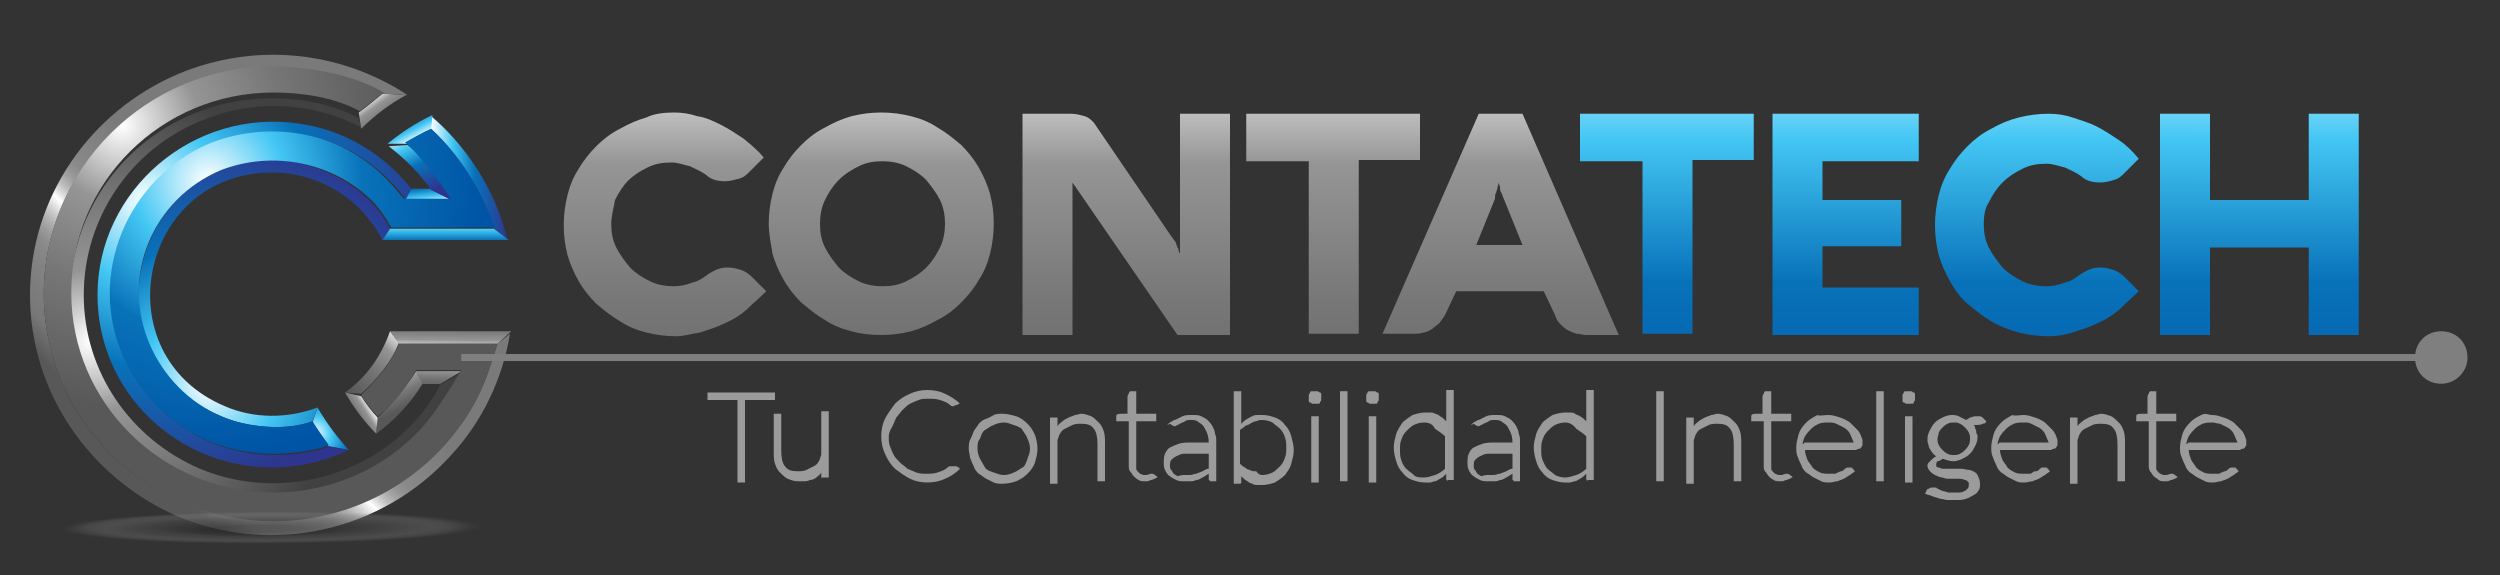 <?xml version="1.0" encoding="utf-8"?>
<!-- Generator: Adobe Illustrator 26.5.0, SVG Export Plug-In . SVG Version: 6.00 Build 0)  -->
<svg version="1.1" id="Capa_1" xmlns="http://www.w3.org/2000/svg" xmlns:xlink="http://www.w3.org/1999/xlink" x="0px" y="0px"
	 viewBox="0 0 200 46" style="enable-background:new 0 0 200 46;" xml:space="preserve">
<rect x="0" y="0" width="200" height="46" fill="#333333" stroke="none"/>
<style type="text/css">
	.st0{fill:url(#SVGID_1_);}
	.st1{fill:url(#SVGID_00000049211081666443374930000011225135518842233004_);}
	.st2{fill:url(#SVGID_00000183962474076793813610000007915268482795294855_);}
	.st3{fill:url(#SVGID_00000161632032417086588670000008854451221599064215_);}
	.st4{fill:#7B7B7B;}
	.st5{fill:url(#SVGID_00000038404321703909281240000003378702485100324256_);}
	.st6{fill:url(#SVGID_00000157283469503029494450000002774849435287136439_);}
	.st7{fill:url(#SVGID_00000036949380302379052780000014272156994271898028_);}
	.st8{fill:url(#SVGID_00000137842912334666922160000004057764811774317747_);}
	.st9{fill:url(#SVGID_00000117677736573174861740000006456760927053206153_);}
	.st10{fill:url(#SVGID_00000155850149911335006230000011123522017227313592_);}
	.st11{fill:#946A28;}
	.st12{fill:url(#SVGID_00000007407204688921843130000016072477974922111150_);}
	.st13{fill:url(#SVGID_00000021828739571643462460000012285680577760587190_);}
	.st14{fill:url(#SVGID_00000153670592561673178260000000065404950435090816_);}
	.st15{fill:url(#SVGID_00000083088841307982316580000013865597171607047590_);}
	.st16{fill:url(#SVGID_00000036950572381853311070000009271703536681124500_);}
	.st17{fill:url(#SVGID_00000068655015789776161090000011429683786877387693_);}
	.st18{fill:url(#SVGID_00000165957333921526918040000006416407657009939868_);}
	.st19{fill:url(#SVGID_00000136375900832220751470000016137494009967138440_);}
	.st20{fill:url(#SVGID_00000163760453641364601410000008874640491511212431_);}
	.st21{fill:url(#SVGID_00000088833738466746643340000009152786407807447221_);}
	.st22{fill:url(#SVGID_00000006685885640915120620000006515512339939206576_);}
	.st23{fill:url(#SVGID_00000068667747593452164760000001934868391280197791_);}
	.st24{opacity:0.4;}
	.st25{fill:#929497;fill-opacity:0;}
	.st26{opacity:1.960784e-02;fill:#909295;enable-background:new    ;}
	.st27{opacity:3.921569e-02;fill:#8E8F92;enable-background:new    ;}
	.st28{opacity:5.882353e-02;fill:#8B8D90;enable-background:new    ;}
	.st29{opacity:7.843138e-02;fill:#898B8E;enable-background:new    ;}
	.st30{opacity:9.803922e-02;fill:#87898B;enable-background:new    ;}
	.st31{opacity:0.118;fill:#858689;enable-background:new    ;}
	.st32{opacity:0.137;fill:#838487;enable-background:new    ;}
	.st33{opacity:0.157;fill:#818284;enable-background:new    ;}
	.st34{opacity:0.176;fill:#7E7F82;enable-background:new    ;}
	.st35{opacity:0.196;fill:#7C7D80;enable-background:new    ;}
	.st36{opacity:0.216;fill:#7A7B7D;enable-background:new    ;}
	.st37{opacity:0.235;fill:#78787B;enable-background:new    ;}
	.st38{opacity:0.255;fill:#767679;enable-background:new    ;}
	.st39{opacity:0.275;fill:#747476;enable-background:new    ;}
	.st40{opacity:0.294;fill:#717274;enable-background:new    ;}
	.st41{opacity:0.314;fill:#6F6F72;enable-background:new    ;}
	.st42{opacity:0.333;fill:#6D6D6F;enable-background:new    ;}
	.st43{opacity:0.353;fill:#6B6B6D;enable-background:new    ;}
	.st44{opacity:0.372;fill:#69686B;enable-background:new    ;}
	.st45{opacity:0.392;fill:#666668;enable-background:new    ;}
	.st46{opacity:0.412;fill:#646466;enable-background:new    ;}
	.st47{opacity:0.431;fill:#626264;enable-background:new    ;}
	.st48{opacity:0.451;fill:#605F61;enable-background:new    ;}
	.st49{opacity:0.471;fill:#5E5D5F;enable-background:new    ;}
	.st50{opacity:0.49;fill:#5C5B5D;enable-background:new    ;}
	.st51{opacity:0.51;fill:#59585A;enable-background:new    ;}
	.st52{opacity:0.529;fill:#575658;enable-background:new    ;}
	.st53{opacity:0.549;fill:#555456;enable-background:new    ;}
	.st54{opacity:0.569;fill:#535153;enable-background:new    ;}
	.st55{opacity:0.588;fill:#514F51;enable-background:new    ;}
	.st56{opacity:0.608;fill:#4F4D4F;enable-background:new    ;}
	.st57{opacity:0.627;fill:#4C4B4C;enable-background:new    ;}
	.st58{opacity:0.647;fill:#4A484A;enable-background:new    ;}
	.st59{opacity:0.667;fill:#484648;enable-background:new    ;}
	.st60{opacity:0.686;fill:#464445;enable-background:new    ;}
	.st61{opacity:0.706;fill:#444143;enable-background:new    ;}
	.st62{opacity:0.726;fill:#413F41;enable-background:new    ;}
	.st63{opacity:0.745;fill:#3F3D3E;enable-background:new    ;}
	.st64{opacity:0.765;fill:#3D3B3C;enable-background:new    ;}
	.st65{opacity:0.784;fill:#3B383A;enable-background:new    ;}
	.st66{opacity:0.804;fill:#393637;enable-background:new    ;}
	.st67{opacity:0.824;fill:#373435;enable-background:new    ;}
	.st68{opacity:0.843;fill:#343133;enable-background:new    ;}
	.st69{opacity:0.863;fill:#322F30;enable-background:new    ;}
	.st70{opacity:0.882;fill:#302D2E;enable-background:new    ;}
	.st71{opacity:0.902;fill:#2E2A2C;enable-background:new    ;}
	.st72{opacity:0.922;fill:#2C2829;enable-background:new    ;}
	.st73{opacity:0.941;fill:#2A2627;enable-background:new    ;}
	.st74{opacity:0.961;fill:#272425;enable-background:new    ;}
	.st75{opacity:0.98;fill:#252122;enable-background:new    ;}
	.st76{fill:#231F20;}
	.st77{enable-background:new    ;}
	.st78{fill:#9B9B9B;}
	.st79{fill:none;stroke:#7F7F7F;stroke-width:0.558;stroke-miterlimit:10;}
	.st80{fill:#7F7F7F;}
	.st81{fill:none;}
</style>
<g>
	
		<linearGradient id="SVGID_1_" gradientUnits="userSpaceOnUse" x1="87.167" y1="44.507" x2="87.167" y2="5.723" gradientTransform="matrix(1 0 0 -1 0 47)">
		<stop  offset="0" style="stop-color:#FFFFFF"/>
		<stop  offset="0.274" style="stop-color:#959595"/>
		<stop  offset="0.559" style="stop-color:#777777"/>
		<stop  offset="1" style="stop-color:#585858"/>
	</linearGradient>
	<path class="st0" d="M48.9,17.9c0,0.7,0.1,1.3,0.4,1.9c0.3,0.6,0.7,1.1,1.1,1.6c0.5,0.5,1,0.8,1.6,1.1c0.6,0.3,1.3,0.4,1.9,0.4
		c0.5,0,1-0.1,1.5-0.3c0.5-0.1,0.9-0.4,1.3-0.7c0.5-0.3,0.9-0.5,1.5-0.5c0.4,0,0.8,0.1,1.1,0.2c0.3,0.1,0.6,0.3,0.9,0.6l1.1,1.1
		c-0.5,0.5-1.1,1-1.6,1.5c-0.6,0.5-1.1,0.8-1.8,1.1c-0.6,0.3-1.3,0.5-1.9,0.7c-0.7,0.1-1.3,0.3-1.9,0.3c-0.8,0-1.6-0.1-2.4-0.3
		c-0.8-0.2-1.5-0.5-2.1-0.9c-0.7-0.4-1.3-0.9-1.9-1.4c-0.5-0.5-1-1.1-1.4-1.8c-0.4-0.7-0.7-1.4-0.9-2.1c-0.2-0.8-0.3-1.5-0.3-2.4
		c0-0.8,0.1-1.6,0.3-2.4s0.5-1.5,0.9-2.1c0.4-0.7,0.9-1.3,1.4-1.8c0.5-0.5,1.1-1,1.9-1.4c0.7-0.4,1.4-0.7,2.1-0.9
		C52.3,9.1,53.1,9,53.9,9c0.7,0,1.3,0.1,1.9,0.3c0.7,0.1,1.3,0.4,1.9,0.7c0.6,0.3,1.2,0.7,1.8,1.1c0.6,0.5,1.1,0.9,1.6,1.5l-1.1,1.1
		c-0.3,0.3-0.5,0.5-0.9,0.6s-0.7,0.2-1.1,0.2c-0.5,0-1.1-0.1-1.5-0.5c-0.4-0.3-0.9-0.5-1.3-0.7c-0.5-0.1-0.9-0.3-1.5-0.3
		c-0.7,0-1.3,0.1-1.9,0.4s-1.1,0.6-1.6,1.1c-0.3,0.3-0.7,0.9-1,1.5C49.1,16.6,48.9,17.3,48.9,17.9z M61.5,17.9
		c0-0.8,0.1-1.6,0.3-2.4c0.2-0.8,0.5-1.5,0.9-2.1c0.4-0.7,0.9-1.3,1.4-1.8c0.5-0.5,1.1-1,1.9-1.4c0.7-0.4,1.4-0.7,2.1-0.9
		c0.8-0.2,1.6-0.3,2.4-0.3c0.8,0,1.6,0.1,2.4,0.3c0.8,0.2,1.5,0.5,2.1,0.9c0.7,0.4,1.3,0.9,1.9,1.4c0.5,0.5,1,1.1,1.4,1.8
		c0.4,0.7,0.7,1.4,0.9,2.1c0.2,0.8,0.3,1.5,0.3,2.4c0,0.8-0.1,1.6-0.3,2.4c-0.2,0.8-0.5,1.5-0.9,2.1c-0.4,0.7-0.9,1.3-1.4,1.8
		s-1.1,1-1.9,1.4c-0.7,0.4-1.4,0.7-2.1,0.9c-0.8,0.2-1.6,0.3-2.4,0.3c-0.9,0-1.7-0.1-2.4-0.3c-0.8-0.2-1.5-0.5-2.1-0.9
		c-0.7-0.4-1.3-0.9-1.9-1.4c-0.5-0.5-1-1.1-1.4-1.8s-0.7-1.4-0.9-2.1C61.7,19.6,61.5,18.8,61.5,17.9z M65.6,17.9
		c0,0.7,0.1,1.3,0.4,1.9c0.3,0.6,0.7,1.1,1.1,1.6c0.5,0.5,1,0.8,1.6,1.1c0.6,0.3,1.3,0.4,1.9,0.4c0.7,0,1.3-0.1,1.9-0.4
		c0.6-0.3,1.1-0.6,1.6-1.1c0.5-0.5,0.8-1,1.1-1.6c0.3-0.6,0.4-1.3,0.4-1.9s-0.1-1.3-0.4-1.9c-0.3-0.6-0.7-1.1-1.1-1.6
		c-0.5-0.5-1-0.8-1.6-1.1c-0.6-0.3-1.3-0.4-1.9-0.4c-0.7,0-1.3,0.1-1.9,0.4c-0.6,0.3-1.1,0.6-1.6,1.1s-0.8,1-1.1,1.6
		C65.7,16.6,65.6,17.3,65.6,17.9z M98.2,26.8h-4l-8.4-12.2v12.2h-4V9.1h3.9c0.4,0,0.7,0.1,1.1,0.2c0.3,0.1,0.5,0.3,0.7,0.5l6.2,9.1
		c0.1,0.1,0.2,0.3,0.3,0.4c0.1,0.1,0.1,0.3,0.2,0.5c0.1,0.1,0.1,0.3,0.1,0.3c0,0.1,0.1,0.1,0.1,0.2V9.1h4v17.7H98.2z M99.7,12.9V9.1
		h13.9v3.7h-4.9v13.9h-4V12.9H99.7z M118.3,9.1h3.5l7.7,17.7h-2.6c-0.3,0-0.5-0.1-0.8-0.1c-0.3-0.1-0.5-0.2-0.7-0.3
		c-0.2-0.1-0.4-0.3-0.6-0.5c-0.2-0.2-0.3-0.4-0.4-0.7l-0.9-1.9h-7l-0.9,1.9c-0.1,0.2-0.3,0.4-0.4,0.6c-0.2,0.2-0.4,0.3-0.6,0.5
		c-0.2,0.1-0.5,0.3-0.7,0.3c-0.3,0.1-0.5,0.1-0.7,0.1h-2.6L118.3,9.1z M118.1,19.6h3.7l-1.5-3.7c-0.1-0.2-0.1-0.3-0.2-0.5
		c-0.1-0.1-0.1-0.3-0.1-0.4s-0.1-0.3-0.1-0.4c0,0.1-0.1,0.3-0.1,0.4s-0.1,0.3-0.1,0.4c-0.1,0.1-0.1,0.3-0.1,0.5L118.1,19.6z"/>
	
		<linearGradient id="SVGID_00000044858988941006059700000008684439923258198193_" gradientUnits="userSpaceOnUse" x1="157.569" y1="46.028" x2="157.564" y2="9.18" gradientTransform="matrix(1 0 0 -1 0 47)">
		<stop  offset="0" style="stop-color:#FFFFFF"/>
		<stop  offset="0.274" style="stop-color:#44C7F4"/>
		<stop  offset="0.586" style="stop-color:#0872B9"/>
		<stop  offset="1" style="stop-color:#0054A5"/>
	</linearGradient>
	<path style="fill:url(#SVGID_00000044858988941006059700000008684439923258198193_);" d="M126.4,12.9V9.1h13.9v3.7h-4.9v13.9h-4
		V12.9H126.4z M153.5,26.8h-11.7V9.1h11.7v3.8h-7.7V16h6.3v3.7h-6.3V23h7.7V26.8z M158.7,17.9c0,0.7,0.1,1.3,0.4,1.9
		c0.3,0.6,0.7,1.1,1.1,1.6c0.5,0.5,1,0.8,1.6,1.1c0.6,0.3,1.3,0.4,1.9,0.4c0.5,0,1-0.1,1.5-0.3c0.5-0.1,0.9-0.4,1.3-0.7
		c0.5-0.3,0.9-0.5,1.5-0.5c0.4,0,0.8,0.1,1.1,0.2c0.3,0.1,0.6,0.3,0.9,0.6l1.1,1.1c-0.5,0.5-1.1,1-1.6,1.5c-0.6,0.5-1.1,0.8-1.8,1.1
		c-0.6,0.3-1.3,0.5-1.9,0.7s-1.3,0.3-1.9,0.3c-0.8,0-1.6-0.1-2.4-0.3s-1.5-0.5-2.2-0.9c-0.7-0.4-1.3-0.9-1.9-1.4s-1-1.1-1.4-1.8
		c-0.4-0.7-0.7-1.4-0.9-2.1c-0.2-0.8-0.3-1.5-0.3-2.4c0-0.8,0.1-1.6,0.3-2.4c0.2-0.8,0.5-1.5,0.9-2.1c0.4-0.7,0.9-1.3,1.4-1.8
		c0.5-0.5,1.1-1,1.9-1.4c0.7-0.4,1.4-0.7,2.2-0.9c0.8-0.2,1.6-0.3,2.4-0.3c0.7,0,1.3,0.1,1.9,0.3c0.6,0.2,1.3,0.4,1.9,0.7
		c0.6,0.3,1.2,0.7,1.8,1.1s1.1,0.9,1.6,1.5l-1.1,1.1c-0.3,0.3-0.5,0.5-0.9,0.6c-0.3,0.1-0.7,0.2-1.1,0.2c-0.5,0-1.1-0.1-1.5-0.5
		c-0.4-0.3-0.9-0.5-1.3-0.7c-0.5-0.1-0.9-0.3-1.5-0.3c-0.7,0-1.3,0.1-1.9,0.4s-1.1,0.6-1.6,1.1c-0.5,0.5-0.8,1-1.1,1.6
		C158.8,16.6,158.7,17.3,158.7,17.9z M188.7,26.8h-4v-7h-7.9v7h-4V9.1h4V16h7.9V9.1h4V26.8z"/>
</g>
<g>
	<g>
		
			<radialGradient id="SVGID_00000129205594619250352030000004129901197987915679_" cx="36.662" cy="-33.666" r="24.934" gradientTransform="matrix(0.838 0 0 -0.838 -23.532 -0.877)" gradientUnits="userSpaceOnUse">
			<stop  offset="0" style="stop-color:#FFFFFF"/>
			<stop  offset="0.274" style="stop-color:#959595"/>
			<stop  offset="0.559" style="stop-color:#777777"/>
			<stop  offset="1" style="stop-color:#414141"/>
		</radialGradient>
		<path style="fill:url(#SVGID_00000129205594619250352030000004129901197987915679_);" d="M28.9,10.2c-4-2.1-8.7-2.3-12.9-0.5
			c-5.6,2.3-9.3,7.8-9.3,13.9s3.7,11.5,9.3,13.9c5.5,2.3,12,1.1,16.3-2.9c1.2-1.1,2.2-2.4,2.9-3.8l1.6-0.9c-1.1,1.9-2.3,3.9-3.9,5.5
			c-4.5,4.3-11.5,5.6-17.4,3.1c-6-2.5-9.9-8.3-9.9-14.7s3.9-12.3,9.9-14.7c3.9-1.7,9.3-1.7,13.1,0.3C28.7,9.4,28.8,9.9,28.9,10.2
			L28.9,10.2z"/>
		
			<linearGradient id="SVGID_00000071541163471818004870000005638794727386518674_" gradientUnits="userSpaceOnUse" x1="29.751" y1="39.382" x2="31.704" y2="36.719" gradientTransform="matrix(1 0 0 -1 0 47)">
			<stop  offset="0" style="stop-color:#FFFFFF"/>
			<stop  offset="0.274" style="stop-color:#959595"/>
			<stop  offset="0.559" style="stop-color:#777777"/>
			<stop  offset="1" style="stop-color:#585858"/>
		</linearGradient>
		<path style="fill:url(#SVGID_00000071541163471818004870000005638794727386518674_);" d="M30.6,7.5l1.9,0.1
			c-1.3,0.7-2.5,1.6-3.6,2.7L28.7,9C28.9,8.9,30.6,7.5,30.6,7.5L30.6,7.5z"/>
		<polygon class="st4" points="36.9,29.7 35.2,30.7 33.8,30.7 33.3,29.7 		"/>
		
			<linearGradient id="SVGID_00000076561696175214481070000009107825028942688917_" gradientUnits="userSpaceOnUse" x1="32.234" y1="20.331" x2="27.979" y2="15.514" gradientTransform="matrix(1 0 0 -1 0 47)">
			<stop  offset="0" style="stop-color:#FFFFFF"/>
			<stop  offset="0.274" style="stop-color:#959595"/>
			<stop  offset="0.559" style="stop-color:#777777"/>
			<stop  offset="1" style="stop-color:#585858"/>
		</linearGradient>
		<path style="fill:url(#SVGID_00000076561696175214481070000009107825028942688917_);" d="M27.6,31.4c1.7-1.2,2.9-2.9,3.6-4.9
			l0.7,0.9c-0.5,1.5-1.9,3.1-3,4.1L27.6,31.4L27.6,31.4z"/>
		
			<linearGradient id="SVGID_00000181791776419745018730000016092616565603648646_" gradientUnits="userSpaceOnUse" x1="36.078" y1="19.028" x2="36.122" y2="21.864" gradientTransform="matrix(1 0 0 -1 0 47)">
			<stop  offset="0" style="stop-color:#FFFFFF"/>
			<stop  offset="0.274" style="stop-color:#959595"/>
			<stop  offset="0.559" style="stop-color:#777777"/>
			<stop  offset="1" style="stop-color:#585858"/>
		</linearGradient>
		<path style="fill:url(#SVGID_00000181791776419745018730000016092616565603648646_);" d="M31.2,26.5l0.7,1c2.7,0,5.3,0,7.9,0
			l1.1-1C37.7,26.5,34.4,26.5,31.2,26.5L31.2,26.5z"/>
		
			<linearGradient id="SVGID_00000064327423435755777240000015020923279924895657_" gradientUnits="userSpaceOnUse" x1="23.58" y1="25.266" x2="10.199" y2="11.565" gradientTransform="matrix(1 0 0 -1 0 47)">
			<stop  offset="7.526880e-02" style="stop-color:#7A7A7A"/>
			<stop  offset="0.274" style="stop-color:#868686"/>
			<stop  offset="0.317" style="stop-color:#8A8A8A"/>
			<stop  offset="0.352" style="stop-color:#949494"/>
			<stop  offset="0.385" style="stop-color:#A5A5A5"/>
			<stop  offset="0.417" style="stop-color:#BEBEBE"/>
			<stop  offset="0.447" style="stop-color:#DDDDDD"/>
			<stop  offset="0.473" style="stop-color:#FFFFFF"/>
			<stop  offset="0.482" style="stop-color:#F6F6F6"/>
			<stop  offset="0.524" style="stop-color:#CECECE"/>
			<stop  offset="0.565" style="stop-color:#AFAFAF"/>
			<stop  offset="0.605" style="stop-color:#999999"/>
			<stop  offset="0.643" style="stop-color:#8B8B8B"/>
			<stop  offset="0.677" style="stop-color:#868686"/>
			<stop  offset="0.887" style="stop-color:#777777"/>
			<stop  offset="1" style="stop-color:#585858"/>
		</linearGradient>
		<path style="fill:url(#SVGID_00000064327423435755777240000015020923279924895657_);" d="M39.8,27.5c-1,3-1.5,5-4.3,8.1
			c-5.3,5.8-13.6,7.6-20.8,4.6C7.9,37.4,3.5,30.8,3.5,23.5c0-7.3,4.5-13.9,11.3-16.7c4.5-1.9,11.6-1.9,15.9,0.7l1.9,0.1
			C27.1,4,20.3,3.4,14.3,5.9c-7.1,3-11.9,9.9-11.9,17.7c0,7.7,4.7,14.6,11.8,17.7c7.6,3.2,16.4,1.2,21.9-4.9
			c2.5-2.7,4.1-6.1,4.7-9.7L39.8,27.5z"/>
		
			<linearGradient id="SVGID_00000080190632243758450820000003382594590391977615_" gradientUnits="userSpaceOnUse" x1="35.083" y1="17.883" x2="35.03" y2="15.904" gradientTransform="matrix(1 0 0 -1 0 47)">
			<stop  offset="0" style="stop-color:#FFFFFF"/>
			<stop  offset="0.274" style="stop-color:#959595"/>
			<stop  offset="0.559" style="stop-color:#777777"/>
			<stop  offset="1" style="stop-color:#585858"/>
		</linearGradient>
		<polygon style="fill:url(#SVGID_00000080190632243758450820000003382594590391977615_);" points="35.2,30.7 33.8,30.7 33.3,29.7 
			36.9,29.7 		"/>
		
			<linearGradient id="SVGID_00000117665554263660377900000003286492187155531688_" gradientUnits="userSpaceOnUse" x1="30.83" y1="16.792" x2="32.007" y2="14.169" gradientTransform="matrix(1 0 0 -1 0 47)">
			<stop  offset="0" style="stop-color:#FFFFFF"/>
			<stop  offset="0.274" style="stop-color:#959595"/>
			<stop  offset="0.559" style="stop-color:#777777"/>
			<stop  offset="1" style="stop-color:#585858"/>
		</linearGradient>
		<path style="fill:url(#SVGID_00000117665554263660377900000003286492187155531688_);" d="M33.8,30.7c-0.9,1.5-2.2,2.9-3.7,4
			l0.1-1.3c1.1-0.9,2.3-2.5,3.1-3.7C33.4,30,33.7,30.4,33.8,30.7L33.8,30.7z"/>
		
			<linearGradient id="SVGID_00000139973329021014206600000010544850510056949130_" gradientUnits="userSpaceOnUse" x1="29.66" y1="14.526" x2="27.874" y2="13.364" gradientTransform="matrix(1 0 0 -1 0 47)">
			<stop  offset="0" style="stop-color:#FFFFFF"/>
			<stop  offset="0.274" style="stop-color:#959595"/>
			<stop  offset="0.559" style="stop-color:#777777"/>
			<stop  offset="1" style="stop-color:#585858"/>
		</linearGradient>
		<path style="fill:url(#SVGID_00000139973329021014206600000010544850510056949130_);" d="M30.1,34.7c-1-1-1.8-2.1-2.5-3.3l1.3,0.3
			c0.3,0.5,0.9,1.3,1.3,1.7C30.2,33.8,30.1,34.3,30.1,34.7L30.1,34.7z"/>
		<path class="st11" d="M34.5,10.3L34.5,10.3L34.5,10.3L34.5,10.3z M34.5,10.3L34.5,10.3L34.5,10.3L34.5,10.3z M34.5,10.3L34.5,10.3
			L34.5,10.3L34.5,10.3z M34.5,10.3L34.5,10.3L34.5,10.3L34.5,10.3z"/>
		
			<radialGradient id="SVGID_00000099624450458548264230000015478443316930598545_" cx="48.066" cy="-37.788" r="24.087" gradientTransform="matrix(0.838 0 0 -0.838 -23.532 -0.877)" gradientUnits="userSpaceOnUse">
			<stop  offset="0" style="stop-color:#FFFFFF"/>
			<stop  offset="0.274" style="stop-color:#44C7F4"/>
			<stop  offset="0.559" style="stop-color:#0872B9"/>
			<stop  offset="1" style="stop-color:#2E358E"/>
		</radialGradient>
		<path style="fill:url(#SVGID_00000099624450458548264230000015478443316930598545_);" d="M31.2,18.3l-0.6,0.9
			c-1.7-3.3-5.1-5.4-8.8-5.4c-10.7,0-13.6,14.6-3.8,18.7c2.3,1,5,1,7.4,0.1L25,33.7c-2.1,0.8-5.3,0.5-7.3-0.4
			c-5.3-2.2-7.3-7.3-6.4-11.8c0.9-4.6,4.7-8.7,10.6-8.7C25.5,12.9,29.5,14.9,31.2,18.3L31.2,18.3z"/>
		<path class="st11" d="M30.6,19.2L30.6,19.2L30.6,19.2L30.6,19.2z M30.6,19.2L30.6,19.2L30.6,19.2L30.6,19.2z M30.6,19.2L30.6,19.2
			L30.6,19.2L30.6,19.2z M30.6,19.2L30.6,19.2L30.6,19.2L30.6,19.2z"/>
		
			<radialGradient id="SVGID_00000016041342694256901850000008189047265177162906_" cx="65.336" cy="-22.853" r="0" gradientTransform="matrix(0.838 0 0 -0.838 -23.532 -0.877)" gradientUnits="userSpaceOnUse">
			<stop  offset="0" style="stop-color:#FFFFFF"/>
			<stop  offset="0.274" style="stop-color:#FBB017"/>
			<stop  offset="0.559" style="stop-color:#F6921E"/>
			<stop  offset="1" style="stop-color:#F05A22"/>
		</radialGradient>
		<path style="fill:url(#SVGID_00000016041342694256901850000008189047265177162906_);" d="M31.2,18.3L31.2,18.3L31.2,18.3
			L31.2,18.3z M31.2,18.3L31.2,18.3L31.2,18.3L31.2,18.3z M31.2,18.3L31.2,18.3L31.2,18.3L31.2,18.3z M31.2,18.3L31.2,18.3
			L31.2,18.3L31.2,18.3z"/>
		
			<linearGradient id="SVGID_00000136375614925988008030000000162359173947148964_" gradientUnits="userSpaceOnUse" x1="34.48" y1="32.8" x2="40.68" y2="32.8" gradientTransform="matrix(1 0 0 -1 0 47)">
			<stop  offset="0" style="stop-color:#FFFFFF"/>
			<stop  offset="0.274" style="stop-color:#44C7F4"/>
			<stop  offset="0.559" style="stop-color:#0872B9"/>
			<stop  offset="1" style="stop-color:#2E358E"/>
		</linearGradient>
		<path style="fill:url(#SVGID_00000136375614925988008030000000162359173947148964_);" d="M39.5,18.3c-1.1-3-2.7-5.8-5.1-7.9
			l0.1-1.1c2.4,2,5.2,5.7,6.1,10L39.5,18.3z"/>
		
			<linearGradient id="SVGID_00000148620503114797810700000015769672864145990539_" gradientUnits="userSpaceOnUse" x1="35.633" y1="29.362" x2="35.633" y2="26.566" gradientTransform="matrix(1 0 0 -1 0 47)">
			<stop  offset="0" style="stop-color:#FFFFFF"/>
			<stop  offset="0.274" style="stop-color:#44C7F4"/>
			<stop  offset="0.559" style="stop-color:#0872B9"/>
			<stop  offset="1" style="stop-color:#2E358E"/>
		</linearGradient>
		<polygon style="fill:url(#SVGID_00000148620503114797810700000015769672864145990539_);" points="39.5,18.3 40.7,19.2 30.6,19.2 
			31.2,18.3 		"/>
		
			<radialGradient id="SVGID_00000113352649460784460550000013535403119069149093_" cx="58.093" cy="-42.425" r="6.009" gradientTransform="matrix(0.838 0 0 -0.838 -23.532 -0.877)" gradientUnits="userSpaceOnUse">
			<stop  offset="0" style="stop-color:#FFFFFF"/>
			<stop  offset="0.274" style="stop-color:#44C7F4"/>
			<stop  offset="0.559" style="stop-color:#0872B9"/>
			<stop  offset="1" style="stop-color:#2E358E"/>
		</radialGradient>
		<path style="fill:url(#SVGID_00000113352649460784460550000013535403119069149093_);" d="M25,33.8l0.4-1.2
			c0.7,1.2,1.5,2.3,2.5,3.4l-1.6-0.3C25.9,35.3,25.3,34.3,25,33.8L25,33.8z"/>
		
			<radialGradient id="SVGID_00000025403702519665044240000011155155971976994209_" cx="42.029" cy="-20.25" r="28.03" gradientTransform="matrix(0.838 0 0 -0.838 -23.532 -0.877)" gradientUnits="userSpaceOnUse">
			<stop  offset="0" style="stop-color:#FFFFFF"/>
			<stop  offset="0.274" style="stop-color:#44C7F4"/>
			<stop  offset="0.559" style="stop-color:#0872B9"/>
			<stop  offset="1" style="stop-color:#2E358E"/>
		</radialGradient>
		<path style="fill:url(#SVGID_00000025403702519665044240000011155155971976994209_);" d="M26.3,35.7l1.6,0.3
			c-1.9,0.9-4,1.4-6.1,1.4c-7.7,0-14-6.1-14-13.8c0-8.4,7.7-15,16.2-13.7c3.5,0.5,6.7,2.4,8.9,5.2L32.5,16c-2.2-2.9-4.9-4.7-8.5-5.2
			c-6.4-1-12.2,2.7-14.3,8.3c-0.5,1.3-0.8,2.9-0.8,4.4c0,7.1,5.9,12.9,13,12.9C23,36.4,25.3,36.2,26.3,35.7L26.3,35.7z"/>
		
			<linearGradient id="SVGID_00000119837867482985948560000000221509631657601416_" gradientUnits="userSpaceOnUse" x1="34.37" y1="30.642" x2="34.075" y2="32.989" gradientTransform="matrix(1 0 0 -1 0 47)">
			<stop  offset="0" style="stop-color:#FFFFFF"/>
			<stop  offset="0.274" style="stop-color:#44C7F4"/>
			<stop  offset="0.559" style="stop-color:#0872B9"/>
			<stop  offset="1" style="stop-color:#2E358E"/>
		</linearGradient>
		<polygon style="fill:url(#SVGID_00000119837867482985948560000000221509631657601416_);" points="32.4,16.1 32.9,15.1 34.4,15.1 
			36.3,16.1 		"/>
		
			<linearGradient id="SVGID_00000170981220962384079190000006072954543281190070_" gradientUnits="userSpaceOnUse" x1="31.95" y1="36.545" x2="34.439" y2="31.647" gradientTransform="matrix(1 0 0 -1 0 47)">
			<stop  offset="0" style="stop-color:#FFFFFF"/>
			<stop  offset="0.274" style="stop-color:#44C7F4"/>
			<stop  offset="0.559" style="stop-color:#0872B9"/>
			<stop  offset="1" style="stop-color:#2E358E"/>
		</linearGradient>
		<path style="fill:url(#SVGID_00000170981220962384079190000006072954543281190070_);" d="M36.3,16.1l-1.8-0.9
			c-0.9-1.3-2.1-2.5-3.4-3.5l1.5-0.1C33.7,12.4,35.3,14.7,36.3,16.1L36.3,16.1z"/>
		
			<linearGradient id="SVGID_00000139272752384972127190000016418584610757256854_" gradientUnits="userSpaceOnUse" x1="33.277" y1="35.745" x2="31.736" y2="38.615" gradientTransform="matrix(1 0 0 -1 0 47)">
			<stop  offset="0" style="stop-color:#FFFFFF"/>
			<stop  offset="0.274" style="stop-color:#44C7F4"/>
			<stop  offset="0.559" style="stop-color:#0872B9"/>
			<stop  offset="1" style="stop-color:#2E358E"/>
		</linearGradient>
		<path style="fill:url(#SVGID_00000139272752384972127190000016418584610757256854_);" d="M32.5,11.5L31,11.5
			c1.1-0.9,2.3-1.7,3.6-2.3l-0.1,1.1C33.9,10.6,33,11.1,32.5,11.5L32.5,11.5z"/>
		<path class="st11" d="M34.7,9.2L34.7,9.2L34.7,9.2L34.7,9.2z M34.7,9.2L34.7,9.2L34.7,9.2L34.7,9.2z M34.7,9.2L34.7,9.2L34.7,9.2
			L34.7,9.2z M34.7,9.2L34.7,9.2L34.7,9.2L34.7,9.2z"/>
		<path class="st11" d="M27.9,35.9L27.9,35.9L27.9,35.9L27.9,35.9z M27.9,35.9L27.9,35.9L27.9,35.9L27.9,35.9z M27.9,35.9L27.9,35.9
			L27.9,35.9L27.9,35.9z M27.9,35.9L27.9,35.9L27.9,35.9L27.9,35.9z"/>
		<path class="st11" d="M34.5,10.3L34.5,10.3L34.5,10.3L34.5,10.3z M34.5,10.3L34.5,10.3L34.5,10.3L34.5,10.3z M34.5,10.3L34.5,10.3
			L34.5,10.3L34.5,10.3z M34.5,10.3L34.5,10.3L34.5,10.3L34.5,10.3z"/>
		
			<radialGradient id="SVGID_00000137848088469768145030000000237411926204060858_" cx="65.336" cy="-22.853" r="0" gradientTransform="matrix(0.838 0 0 -0.838 -23.532 -0.877)" gradientUnits="userSpaceOnUse">
			<stop  offset="0" style="stop-color:#FFFFFF"/>
			<stop  offset="0.274" style="stop-color:#FBB017"/>
			<stop  offset="0.559" style="stop-color:#F6921E"/>
			<stop  offset="1" style="stop-color:#F05A22"/>
		</radialGradient>
		<path style="fill:url(#SVGID_00000137848088469768145030000000237411926204060858_);" d="M31.2,18.3L31.2,18.3L31.2,18.3
			L31.2,18.3z M31.2,18.3L31.2,18.3L31.2,18.3L31.2,18.3z M31.2,18.3L31.2,18.3L31.2,18.3L31.2,18.3z M31.2,18.3L31.2,18.3
			L31.2,18.3L31.2,18.3z"/>
		
			<radialGradient id="SVGID_00000083777961334984460380000014223099121280333747_" cx="39.729" cy="-13.029" r="26.821" gradientTransform="matrix(0.838 0 0 -0.838 -23.532 -0.877)" gradientUnits="userSpaceOnUse">
			<stop  offset="0" style="stop-color:#FFFFFF"/>
			<stop  offset="0.274" style="stop-color:#959595"/>
			<stop  offset="0.559" style="stop-color:#777777"/>
			<stop  offset="1" style="stop-color:#585858"/>
		</radialGradient>
		<path style="fill:url(#SVGID_00000083777961334984460380000014223099121280333747_);" d="M21.9,41.7c-10.1,0-18.4-8.1-18.4-18.2
			c0-10,8.2-18.2,18.4-18.2c2.7,0,6.5,0.7,8.8,2.1c0,0-1.8,1.4-1.9,1.5c-2-1.1-4.6-1.5-6.9-1.5c-9,0-16.2,7.2-16.2,16
			c0,8.9,7.3,16,16.2,16c4.8,0,9.3-2.1,12.3-5.7c1-1.3,1.9-2.7,2.7-4.1h-3.6c-0.7,1.2-1.9,2.9-3.1,3.7c-0.4-0.4-1.1-1.3-1.3-1.7
			c0,0,0.7-0.7,0.7-0.7c0.9-1,1.8-2.1,2.3-3.4c2.7,0,5.3,0,7.9,0c-0.1,0.3-0.4,1.4-0.6,1.9C36.8,36.7,29.7,41.7,21.9,41.7L21.9,41.7
			z"/>
		
			<radialGradient id="SVGID_00000048489645356104766560000016857890490375438482_" cx="47.953" cy="-18.314" r="26.343" gradientTransform="matrix(0.838 0 0 -0.838 -23.532 -0.877)" gradientUnits="userSpaceOnUse">
			<stop  offset="0" style="stop-color:#FFFFFF"/>
			<stop  offset="0.274" style="stop-color:#44C7F4"/>
			<stop  offset="0.559" style="stop-color:#0872B9"/>
			<stop  offset="1" style="stop-color:#0054A5"/>
		</radialGradient>
		<path style="fill:url(#SVGID_00000048489645356104766560000016857890490375438482_);" d="M34.5,10.3c2.5,2.3,4.1,5.2,5.1,7.9h-8.3
			c-0.4-0.7-0.9-1.5-1.5-2.1c-3.1-3.1-7.9-4.1-12.1-2.5c-5.5,2.3-8.1,8.5-5.7,14c1.1,2.5,3.1,4.6,5.7,5.7c2,0.9,5.3,1.2,7.3,0.4
			c0.3,0.5,1,1.5,1.3,1.9c-1.1,0.5-3.3,0.7-4.5,0.7c-5.3,0-9.9-3.1-12-7.9c-2.8-6.5,0.4-14.1,6.9-16.9c4.2-1.7,9.1-1.2,12.7,1.5
			c1.1,0.8,2,1.8,2.9,2.9h3.8c-0.8-1.1-2.6-3.7-3.7-4.5C32.9,11.1,34,10.5,34.5,10.3L34.5,10.3z"/>
	</g>
	<g class="st24">
		<path class="st25" d="M38.9,42.1c0,0.7-7.7,1.4-17.2,1.4C12.2,43.6,4.5,43,4.5,42.3c0-0.7,7.7-1.4,17.2-1.4
			C31.2,40.8,38.9,41.4,38.9,42.1z"/>
		<path class="st26" d="M38.7,42.1c0,0.7-7.6,1.3-16.9,1.4C12.4,43.6,4.8,43,4.8,42.3c0-0.7,7.6-1.3,16.9-1.4
			C31.1,40.9,38.7,41.4,38.7,42.1z"/>
		<path class="st27" d="M38.3,42.1c0,0.7-7.5,1.3-16.7,1.4C12.5,43.6,5,43,5,42.3c0-0.7,7.5-1.3,16.7-1.4
			C30.9,40.9,38.3,41.4,38.3,42.1z"/>
		<path class="st28" d="M38.1,42.1c0,0.7-7.3,1.3-16.4,1.3C12.6,43.5,5.3,43,5.3,42.3s7.3-1.3,16.4-1.3
			C30.7,40.9,38.1,41.4,38.1,42.1z"/>
		<path class="st29" d="M37.7,42.1c0,0.7-7.2,1.3-16.1,1.3S5.5,43,5.5,42.3c0-0.7,7.2-1.3,16.1-1.3C30.5,40.9,37.7,41.5,37.7,42.1z"
			/>
		<path class="st30" d="M37.5,42.1c0,0.7-7.1,1.3-15.9,1.3C12.9,43.5,5.7,43,5.7,42.3c0-0.7,7.1-1.3,15.9-1.3
			C30.3,40.9,37.5,41.5,37.5,42.1z"/>
		<path class="st31" d="M37.2,42.1c0,0.7-7,1.3-15.6,1.3C13,43.5,6,42.9,6,42.3c0-0.7,7-1.3,15.6-1.3C30.2,40.9,37.2,41.5,37.2,42.1
			z"/>
		<path class="st32" d="M36.9,42.1c0,0.7-6.9,1.2-15.3,1.3S6.2,42.9,6.2,42.3s6.9-1.2,15.3-1.3C30,41,36.9,41.5,36.9,42.1z"/>
		<path class="st33" d="M36.6,42.1c0,0.7-6.7,1.2-15.1,1.3S6.5,42.9,6.5,42.3s6.7-1.2,15.1-1.3C29.9,41,36.6,41.5,36.6,42.1z"/>
		<path class="st34" d="M36.3,42.1c0,0.7-6.6,1.2-14.8,1.2c-8.1,0.1-14.8-0.5-14.8-1.1c0-0.7,6.6-1.2,14.8-1.2
			C29.7,41,36.3,41.5,36.3,42.1z"/>
		<path class="st35" d="M36,42.1c0,0.6-6.5,1.1-14.5,1.2c-8,0.1-14.5-0.5-14.5-1.1c0-0.6,6.5-1.1,14.5-1.2
			C29.5,41.1,36,41.5,36,42.1z"/>
		<path class="st36" d="M35.7,42.1c0,0.6-6.4,1.1-14.3,1.2S7.2,42.9,7.2,42.3c0-0.6,6.4-1.1,14.3-1.2C29.3,41.1,35.7,41.5,35.7,42.1
			z"/>
		<path class="st37" d="M35.4,42.1c0,0.6-6.3,1.1-14,1.1c-7.7,0.1-14-0.4-14-1c0-0.6,6.3-1.1,14-1.1C29.2,41.1,35.4,41.5,35.4,42.1z
			"/>
		<path class="st38" d="M35.1,42.1c0,0.6-6.1,1.1-13.7,1.1c-7.6,0.1-13.7-0.4-13.7-1c0-0.6,6.1-1.1,13.7-1.1
			C29,41.1,35.1,41.6,35.1,42.1z"/>
		<path class="st39" d="M34.9,42.1c0,0.6-6,1.1-13.4,1.1C14,43.3,8,42.9,8,42.3c0-0.6,6-1.1,13.4-1.1C28.8,41.1,34.9,41.6,34.9,42.1
			z"/>
		<path class="st40" d="M34.5,42.2c0,0.6-5.9,1.1-13.1,1.1s-13.1-0.4-13.1-1c0-0.6,5.9-1.1,13.1-1.1C28.7,41.1,34.5,41.6,34.5,42.2z
			"/>
		<path class="st41" d="M34.3,42.2c0,0.5-5.7,1.1-12.9,1.1S8.5,42.9,8.5,42.3c0-0.5,5.7-1.1,12.9-1.1C28.5,41.2,34.3,41.6,34.3,42.2
			z"/>
		<path class="st42" d="M33.9,42.2c0,0.5-5.7,1-12.6,1.1c-7,0-12.6-0.4-12.6-0.9c0-0.5,5.7-1,12.6-1.1
			C28.3,41.2,33.9,41.6,33.9,42.2z"/>
		<path class="st43" d="M33.7,42.2c0,0.5-5.5,1-12.3,1S9,42.8,9,42.3c0-0.5,5.5-1,12.3-1S33.7,41.7,33.7,42.2z"/>
		<path class="st44" d="M33.4,42.2c0,0.5-5.4,1-12.1,1S9.3,42.8,9.3,42.3c0-0.5,5.4-1,12.1-1C28,41.3,33.4,41.7,33.4,42.2z"/>
		<path class="st45" d="M33.1,42.2c0,0.5-5.3,0.9-11.8,1c-6.5,0-11.8-0.3-11.8-0.9s5.3-0.9,11.8-1C27.8,41.3,33.1,41.7,33.1,42.2z"
			/>
		<path class="st46" d="M32.8,42.2c0,0.5-5.1,0.9-11.5,0.9S9.7,42.8,9.7,42.3c0-0.5,5.1-0.9,11.5-0.9C27.6,41.3,32.8,41.7,32.8,42.2
			z"/>
		<path class="st47" d="M32.5,42.2c0,0.5-5.1,0.9-11.3,0.9S10,42.8,10,42.3s5.1-0.9,11.3-0.9C27.5,41.3,32.5,41.7,32.5,42.2z"/>
		<path class="st48" d="M32.2,42.2c0,0.5-4.9,0.9-11,0.9c-6.1,0-11-0.3-11-0.8s4.9-0.9,11-0.9S32.2,41.7,32.2,42.2z"/>
		<path class="st49" d="M31.9,42.2c0,0.5-4.8,0.9-10.7,0.9s-10.7-0.3-10.7-0.8s4.8-0.9,10.7-0.9S31.9,41.7,31.9,42.2z"/>
		<path class="st50" d="M31.6,42.2c0,0.5-4.7,0.9-10.5,0.9s-10.5-0.3-10.5-0.8s4.7-0.9,10.5-0.9S31.6,41.7,31.6,42.2z"/>
		<path class="st51" d="M31.3,42.2c0,0.5-4.5,0.8-10.2,0.9c-5.6,0-10.2-0.3-10.2-0.7c0-0.5,4.5-0.8,10.2-0.9
			C26.8,41.4,31.3,41.7,31.3,42.2z"/>
		<path class="st52" d="M31.1,42.2c0,0.4-4.5,0.8-9.9,0.8s-9.9-0.3-9.9-0.7c0-0.4,4.5-0.8,9.9-0.8S31.1,41.8,31.1,42.2z"/>
		<path class="st53" d="M30.7,42.2c0,0.4-4.3,0.8-9.7,0.8s-9.7-0.3-9.7-0.7c0-0.4,4.3-0.8,9.7-0.8S30.7,41.8,30.7,42.2z"/>
		<path class="st54" d="M30.5,42.2c0,0.4-4.2,0.7-9.3,0.8c-5.2,0-9.4-0.3-9.4-0.7c0-0.4,4.2-0.7,9.4-0.8
			C26.3,41.5,30.5,41.8,30.5,42.2z"/>
		<path class="st55" d="M30.1,42.2c0,0.4-4.1,0.7-9.1,0.7s-9.1-0.3-9.1-0.7c0-0.4,4.1-0.7,9.1-0.7C26.1,41.5,30.1,41.8,30.1,42.2z"
			/>
		<path class="st56" d="M29.9,42.2c0,0.4-3.9,0.7-8.8,0.7s-8.8-0.3-8.8-0.7c0-0.4,3.9-0.7,8.8-0.7C25.9,41.5,29.9,41.8,29.9,42.2z"
			/>
		<path class="st57" d="M29.6,42.2c0,0.4-3.8,0.7-8.5,0.7c-4.7,0-8.5-0.3-8.5-0.6c0-0.4,3.8-0.7,8.5-0.7
			C25.7,41.5,29.6,41.9,29.6,42.2z"/>
		<path class="st58" d="M29.3,42.2c0,0.3-3.7,0.7-8.3,0.7c-4.6,0-8.3-0.3-8.3-0.6c0-0.3,3.7-0.7,8.3-0.7
			C25.6,41.6,29.3,41.9,29.3,42.2z"/>
		<path class="st59" d="M29,42.2c0,0.3-3.6,0.7-8,0.7s-8-0.3-8-0.6c0-0.3,3.6-0.7,8-0.7S29,41.9,29,42.2z"/>
		<path class="st60" d="M28.7,42.2c0,0.3-3.5,0.6-7.7,0.7c-4.3,0-7.7-0.3-7.7-0.6c0-0.3,3.5-0.6,7.7-0.7
			C25.2,41.7,28.7,41.9,28.7,42.2z"/>
		<path class="st61" d="M28.4,42.2c0,0.3-3.3,0.6-7.5,0.6s-7.5-0.2-7.5-0.5c0-0.3,3.3-0.6,7.5-0.6C25.1,41.7,28.4,41.9,28.4,42.2z"
			/>
		<path class="st62" d="M28.1,42.2c0,0.3-3.2,0.6-7.2,0.6s-7.2-0.2-7.2-0.5c0-0.3,3.2-0.6,7.2-0.6C24.9,41.7,28.1,41.9,28.1,42.2z"
			/>
		<path class="st63" d="M27.8,42.3c0,0.3-3.1,0.5-6.9,0.6c-3.8,0-6.9-0.2-6.9-0.5c0-0.3,3.1-0.5,6.9-0.6
			C24.7,41.7,27.8,41.9,27.8,42.3z"/>
		<path class="st64" d="M27.5,42.3c0,0.3-3,0.5-6.7,0.5s-6.7-0.2-6.7-0.5s3-0.5,6.7-0.5C24.5,41.7,27.5,41.9,27.5,42.3z"/>
		<path class="st65" d="M27.3,42.3c0,0.3-2.9,0.5-6.4,0.5s-6.4-0.2-6.4-0.5s2.9-0.5,6.4-0.5C24.4,41.7,27.3,41.9,27.3,42.3z"/>
		<path class="st66" d="M26.9,42.3c0,0.3-2.7,0.5-6.1,0.5c-3.4,0-6.1-0.2-6.1-0.5s2.7-0.5,6.1-0.5C24.2,41.8,26.9,42,26.9,42.3z"/>
		<path class="st67" d="M26.7,42.3c0,0.3-2.6,0.5-5.9,0.5c-3.2,0-5.9-0.2-5.9-0.4c0-0.3,2.6-0.5,5.9-0.5
			C24.1,41.8,26.7,42,26.7,42.3z"/>
		<path class="st68" d="M26.3,42.3c0,0.3-2.5,0.5-5.6,0.5c-3.1,0-5.6-0.2-5.6-0.4c0-0.3,2.5-0.5,5.6-0.5
			C23.9,41.8,26.3,42,26.3,42.3z"/>
		<path class="st69" d="M26.1,42.3c0,0.2-2.4,0.4-5.3,0.5c-2.9,0-5.3-0.1-5.3-0.4c0-0.2,2.4-0.4,5.3-0.5
			C23.7,41.9,26.1,42,26.1,42.3z"/>
		<path class="st70" d="M25.8,42.3c0,0.2-2.3,0.4-5.1,0.4s-5.1-0.1-5.1-0.4c0-0.2,2.3-0.4,5.1-0.4C23.5,41.9,25.8,42.1,25.8,42.3z"
			/>
		<path class="st71" d="M25.5,42.3c0,0.2-2.1,0.4-4.7,0.4s-4.8-0.1-4.8-0.3c0-0.2,2.1-0.4,4.7-0.4C23.3,41.9,25.5,42.1,25.5,42.3z"
			/>
		<path class="st72" d="M25.2,42.3c0,0.2-2,0.3-4.5,0.4c-2.5,0-4.5-0.1-4.5-0.3c0-0.2,2-0.3,4.5-0.4C23.2,41.9,25.2,42.1,25.2,42.3z
			"/>
		<path class="st73" d="M24.9,42.3c0,0.2-1.9,0.3-4.2,0.3s-4.2-0.1-4.2-0.3c0-0.2,1.9-0.3,4.2-0.3S24.9,42.1,24.9,42.3z"/>
		<path class="st74" d="M24.6,42.3c0,0.2-1.8,0.3-3.9,0.3c-2.2,0-3.9-0.1-3.9-0.3c0-0.2,1.8-0.3,3.9-0.3
			C22.9,42,24.6,42.1,24.6,42.3z"/>
		<path class="st75" d="M24.3,42.3c0,0.1-1.7,0.3-3.7,0.3c-2.1,0-3.7-0.1-3.7-0.3c0-0.1,1.7-0.3,3.7-0.3
			C22.7,42,24.3,42.1,24.3,42.3z"/>
		<path class="st76" d="M24,42.3c0,0.1-1.5,0.3-3.4,0.3s-3.4-0.1-3.4-0.3c0-0.1,1.5-0.3,3.4-0.3C22.5,42,24,42.1,24,42.3z"/>
	</g>
</g>
<g class="st77">
	<path class="st78" d="M56.6,32v-0.6H62V32h-2.4v6.6H59V32H56.6z"/>
	<path class="st78" d="M65.7,38.5c0,0,0-0.1,0-0.1c0,0,0-0.1,0-0.2v-0.4c-0.1,0.2-0.3,0.3-0.4,0.4c-0.1,0.1-0.3,0.2-0.5,0.2
		c-0.2,0.1-0.3,0.1-0.5,0.1c-0.2,0-0.3,0-0.5,0c-0.3,0-0.5-0.1-0.8-0.2c-0.2-0.1-0.4-0.3-0.6-0.5c-0.2-0.2-0.3-0.4-0.4-0.7
		c-0.1-0.3-0.1-0.6-0.1-1v-3h0.6v3c0,0.5,0.1,1,0.3,1.2c0.2,0.3,0.5,0.4,1,0.4c0.2,0,0.5,0,0.7-0.1c0.2-0.1,0.4-0.2,0.6-0.3
		c0.2-0.1,0.3-0.2,0.4-0.4c0.1-0.1,0.1-0.3,0.2-0.5v-3.5h0.6v5.3H65.7z"/>
	<path class="st78" d="M71.1,34.9c0,0.3,0,0.6,0.1,0.8c0.1,0.3,0.2,0.5,0.3,0.7c0.1,0.2,0.3,0.4,0.5,0.6c0.2,0.2,0.4,0.3,0.6,0.5
		c0.2,0.1,0.5,0.2,0.7,0.3c0.3,0.1,0.5,0.1,0.8,0.1c0.3,0,0.6,0,0.9-0.1c0.3-0.1,0.6-0.2,0.8-0.4c0,0,0.1-0.1,0.2-0.1
		c0.1,0,0.1,0,0.2,0c0.1,0,0.2,0,0.3,0c0.1,0,0.1,0.1,0.2,0.1l0.1,0.1c-0.3,0.3-0.7,0.6-1.2,0.8c-0.4,0.2-0.9,0.3-1.4,0.3
		c-0.5,0-1-0.1-1.4-0.3c-0.4-0.2-0.8-0.5-1.2-0.8c-0.3-0.3-0.6-0.7-0.8-1.2c-0.2-0.4-0.3-0.9-0.3-1.4c0-0.5,0.1-1,0.3-1.4
		c0.2-0.4,0.5-0.8,0.8-1.2c0.3-0.3,0.7-0.6,1.2-0.8c0.4-0.2,0.9-0.3,1.4-0.3c0.5,0,1,0.1,1.4,0.3c0.4,0.2,0.8,0.4,1.2,0.8l-0.1,0
		c-0.1,0.1-0.1,0.1-0.2,0.1c-0.1,0-0.2,0.1-0.2,0.1c-0.1,0-0.2,0-0.3-0.1c-0.2-0.2-0.5-0.3-0.8-0.4c-0.3-0.1-0.6-0.1-0.9-0.1
		c-0.3,0-0.6,0-0.8,0.1c-0.3,0.1-0.5,0.2-0.7,0.3c-0.2,0.1-0.4,0.3-0.6,0.5c-0.2,0.2-0.3,0.4-0.5,0.6c-0.1,0.2-0.2,0.5-0.3,0.7
		C71.2,34.4,71.1,34.7,71.1,34.9z"/>
	<path class="st78" d="M77.5,35.9c0-0.2,0-0.5,0.1-0.7c0.1-0.2,0.2-0.4,0.3-0.7c0.1-0.2,0.3-0.4,0.4-0.6c0.2-0.2,0.3-0.3,0.6-0.4
		s0.4-0.2,0.6-0.3c0.2-0.1,0.5-0.1,0.7-0.1c0.4,0,0.7,0.1,1.1,0.2c0.3,0.1,0.6,0.3,0.9,0.6s0.4,0.5,0.6,0.9c0.1,0.3,0.2,0.7,0.2,1.1
		s-0.1,0.7-0.2,1.1c-0.1,0.3-0.3,0.6-0.6,0.9s-0.5,0.4-0.9,0.6c-0.3,0.1-0.7,0.2-1.1,0.2c-0.2,0-0.5,0-0.7-0.1
		c-0.2-0.1-0.4-0.2-0.6-0.3c-0.2-0.1-0.4-0.3-0.6-0.4c-0.2-0.2-0.3-0.3-0.4-0.6c-0.1-0.2-0.2-0.4-0.3-0.7
		C77.6,36.4,77.5,36.2,77.5,35.9z M78.2,35.9c0,0.3,0.1,0.6,0.2,0.8s0.3,0.5,0.4,0.7s0.4,0.3,0.7,0.4c0.3,0.1,0.5,0.2,0.8,0.2
		c0.3,0,0.6-0.1,0.8-0.2c0.3-0.1,0.5-0.3,0.7-0.4s0.3-0.4,0.4-0.7s0.2-0.5,0.2-0.8c0-0.3-0.1-0.6-0.2-0.8c-0.1-0.3-0.3-0.5-0.4-0.7
		s-0.4-0.3-0.7-0.4c-0.3-0.1-0.5-0.2-0.8-0.2c-0.3,0-0.6,0.1-0.8,0.2c-0.3,0.1-0.5,0.3-0.7,0.4s-0.3,0.4-0.4,0.7
		C78.2,35.3,78.2,35.6,78.2,35.9z"/>
	<path class="st78" d="M84.6,33.3c0,0,0,0.1,0,0.1c0,0,0,0.1,0,0.2v0.5c0.1-0.2,0.3-0.3,0.4-0.4c0.1-0.1,0.3-0.2,0.5-0.3
		c0.2-0.1,0.3-0.1,0.5-0.2c0.2,0,0.3-0.1,0.5-0.1c0.3,0,0.5,0.1,0.8,0.2c0.2,0.1,0.4,0.3,0.6,0.5c0.2,0.2,0.3,0.4,0.4,0.7
		c0.1,0.3,0.1,0.6,0.1,1v3h-0.6v-3c0-0.5-0.1-1-0.3-1.2c-0.2-0.3-0.5-0.4-1-0.4c-0.2,0-0.5,0-0.7,0.1c-0.2,0.1-0.4,0.2-0.6,0.3
		c-0.2,0.1-0.3,0.2-0.4,0.4c-0.1,0.1-0.1,0.3-0.2,0.5v3.5h-0.6v-5.3H84.6z"/>
	<path class="st78" d="M90.9,37.3c0,0.1,0,0.2,0,0.2c0,0.1,0.1,0.2,0.1,0.2c0.1,0.1,0.1,0.1,0.2,0.2c0.1,0,0.2,0.1,0.3,0.1l0.2,0
		c0.1,0,0.3-0.1,0.4-0.1c0.1,0,0.2,0,0.3,0.1s0.2,0.1,0.2,0.2l0,0c-0.1,0-0.2,0.1-0.2,0.1c-0.1,0-0.2,0.1-0.3,0.1
		c-0.1,0-0.2,0.1-0.3,0.1c-0.1,0-0.2,0-0.2,0c-0.2,0-0.4,0-0.5-0.1c-0.2-0.1-0.3-0.2-0.4-0.3c-0.1-0.1-0.2-0.3-0.3-0.4
		s-0.1-0.3-0.1-0.5v-3.5h-1v-0.4c0-0.2,0.2-0.2,0.6-0.2h0.3v-1.2c0-0.2,0-0.3,0.1-0.4c0-0.1,0.1-0.2,0.1-0.2h0.5v1.8h1.6v0.6h-1.6
		V37.3z"/>
	<path class="st78" d="M93.4,34c0-0.1,0.1-0.1,0.2-0.2c0,0,0.1-0.1,0.2-0.1c0.1-0.1,0.1-0.1,0.2-0.1c0.2-0.1,0.4-0.2,0.6-0.3
		c0.2-0.1,0.5-0.1,0.8-0.1c0.3,0,0.5,0,0.7,0.1c0.2,0.1,0.4,0.2,0.5,0.3c0.1,0.1,0.3,0.3,0.4,0.5c0.1,0.2,0.2,0.4,0.2,0.6
		c0.1,0.2,0.1,0.4,0.1,0.6c0,0.2,0,0.4,0,0.6v2.6h-0.5c0,0,0-0.1-0.1-0.1c0-0.1,0-0.1,0-0.2v-0.3c-0.2,0.1-0.3,0.2-0.5,0.3
		c-0.2,0.1-0.3,0.2-0.5,0.2c-0.2,0.1-0.3,0.1-0.5,0.1c-0.2,0-0.3,0-0.4,0h-0.1c-0.2,0-0.4,0-0.6-0.1c-0.2-0.1-0.4-0.2-0.5-0.3
		c-0.2-0.1-0.3-0.3-0.4-0.5c-0.1-0.2-0.1-0.4-0.1-0.6c0-0.2,0-0.5,0.1-0.7c0.1-0.2,0.2-0.4,0.4-0.5c0.2-0.1,0.4-0.2,0.7-0.3
		c0.3-0.1,0.7-0.1,1.1-0.1c0.1,0,0.2,0,0.4,0c0.1,0,0.3,0,0.4,0c0.1,0,0.2,0,0.3,0c0.1,0,0.1,0,0.2,0c0-0.4-0.1-0.7-0.2-0.9
		c-0.1-0.2-0.2-0.4-0.3-0.5c-0.1-0.1-0.3-0.2-0.4-0.3c-0.2-0.1-0.3-0.1-0.5-0.1c-0.2,0-0.4,0-0.5,0.1c-0.1,0.1-0.3,0.1-0.4,0.2
		c-0.1,0-0.1,0.1-0.2,0.1c-0.1,0-0.1,0.1-0.2,0.1c-0.1,0-0.3-0.1-0.4-0.2L93.4,34z M94.8,38c0.1,0,0.3,0,0.4,0
		c0.2,0,0.3-0.1,0.5-0.1c0.2-0.1,0.3-0.1,0.5-0.2c0.2-0.1,0.3-0.2,0.5-0.2v-1.2c0,0-0.1,0-0.2,0c-0.1,0-0.2,0-0.3,0s-0.2,0-0.4,0
		c-0.1,0-0.3,0-0.4,0c-0.3,0-0.5,0-0.7,0c-0.2,0-0.4,0.1-0.6,0.2c-0.2,0.1-0.3,0.2-0.4,0.3c-0.1,0.1-0.1,0.3-0.1,0.5
		c0,0.1,0,0.2,0.1,0.3c0.1,0.1,0.1,0.2,0.2,0.3c0.1,0.1,0.2,0.1,0.3,0.2C94.5,38,94.6,38,94.8,38z"/>
	<path class="st78" d="M98.7,38.5v-7.2h0.6v2.6c0.2-0.2,0.3-0.3,0.5-0.4c0.2-0.1,0.3-0.2,0.4-0.2c0.1-0.1,0.3-0.1,0.4-0.1
		s0.2,0,0.4,0c0.4,0,0.7,0.1,1,0.2c0.3,0.1,0.6,0.3,0.8,0.6c0.2,0.2,0.4,0.5,0.5,0.9s0.2,0.7,0.2,1.1c0,0.4-0.1,0.7-0.2,1.1
		s-0.3,0.6-0.5,0.9c-0.2,0.2-0.5,0.4-0.8,0.6c-0.3,0.1-0.7,0.2-1,0.2c-0.1,0-0.2,0-0.4,0c-0.1,0-0.3,0-0.4-0.1
		c-0.1,0-0.3-0.1-0.4-0.2c-0.2-0.1-0.3-0.2-0.5-0.4v0.3c0,0.1,0,0.2,0,0.2c0,0,0,0.1-0.1,0.1H98.7z M101,38c0.3,0,0.6-0.1,0.8-0.2
		c0.2-0.1,0.4-0.3,0.6-0.5c0.2-0.2,0.3-0.4,0.4-0.7c0.1-0.2,0.1-0.5,0.1-0.8c0-0.3,0-0.5-0.1-0.8c-0.1-0.3-0.2-0.5-0.4-0.7
		c-0.2-0.2-0.4-0.3-0.6-0.5c-0.2-0.1-0.5-0.2-0.8-0.2c-0.2,0-0.3,0-0.5,0.1c-0.2,0-0.3,0.1-0.5,0.2c-0.1,0.1-0.3,0.1-0.4,0.2
		c-0.1,0.1-0.3,0.2-0.4,0.3v2.7c0.1,0.1,0.2,0.2,0.4,0.3c0.1,0.1,0.3,0.2,0.4,0.2c0.1,0.1,0.3,0.1,0.5,0.1C100.7,38,100.9,38,101,38
		z"/>
	<path class="st78" d="M104.7,31.8c0-0.1,0-0.1,0-0.2c0-0.1,0.1-0.1,0.1-0.2s0.1-0.1,0.2-0.1s0.1,0,0.2,0s0.1,0,0.2,0
		c0.1,0,0.1,0.1,0.2,0.1s0.1,0.1,0.1,0.2c0,0.1,0,0.1,0,0.2s0,0.1,0,0.2c0,0.1-0.1,0.1-0.1,0.2s-0.1,0.1-0.2,0.1c-0.1,0-0.1,0-0.2,0
		s-0.1,0-0.2,0c-0.1,0-0.1-0.1-0.2-0.1s-0.1-0.1-0.1-0.2C104.7,31.9,104.7,31.8,104.7,31.8z M105.5,33.3v5.3h-0.6v-5.3H105.5z"/>
	<path class="st78" d="M107.8,31.3v7.2h-0.6v-7.2H107.8z"/>
	<path class="st78" d="M109.3,31.8c0-0.1,0-0.1,0-0.2c0-0.1,0.1-0.1,0.1-0.2s0.1-0.1,0.2-0.1c0.1,0,0.1,0,0.2,0s0.1,0,0.2,0
		c0.1,0,0.1,0.1,0.2,0.1s0.1,0.1,0.1,0.2c0,0.1,0,0.1,0,0.2s0,0.1,0,0.2c0,0.1-0.1,0.1-0.1,0.2s-0.1,0.1-0.2,0.1c-0.1,0-0.1,0-0.2,0
		s-0.1,0-0.2,0c-0.1,0-0.1-0.1-0.2-0.1s-0.1-0.1-0.1-0.2C109.3,31.9,109.3,31.8,109.3,31.8z M110.1,33.3v5.3h-0.6v-5.3H110.1z"/>
	<path class="st78" d="M115.8,38.5C115.7,38.5,115.7,38.5,115.8,38.5c-0.1-0.1-0.1-0.2-0.1-0.2c0,0,0-0.1,0-0.2v-0.2
		c-0.2,0.2-0.3,0.3-0.5,0.4s-0.3,0.2-0.4,0.2c-0.1,0-0.3,0.1-0.4,0.1c-0.1,0-0.2,0-0.4,0c-0.4,0-0.7-0.1-1-0.2
		c-0.3-0.1-0.6-0.3-0.8-0.6c-0.2-0.2-0.4-0.5-0.5-0.9c-0.1-0.3-0.2-0.7-0.2-1.1c0-0.4,0.1-0.7,0.2-1.1c0.1-0.3,0.3-0.6,0.5-0.9
		c0.2-0.2,0.5-0.4,0.8-0.6c0.3-0.1,0.7-0.2,1-0.2c0.1,0,0.2,0,0.4,0c0.1,0,0.3,0,0.4,0.1c0.1,0,0.3,0.1,0.4,0.2
		c0.2,0.1,0.3,0.2,0.5,0.4v-2.5h0.6v7.2H115.8z M113.9,33.8c-0.3,0-0.6,0.1-0.8,0.2c-0.2,0.1-0.4,0.3-0.6,0.5
		c-0.2,0.2-0.3,0.4-0.4,0.7c-0.1,0.2-0.1,0.5-0.1,0.8c0,0.3,0,0.5,0.1,0.8s0.2,0.5,0.4,0.7c0.2,0.2,0.4,0.3,0.6,0.5s0.5,0.2,0.8,0.2
		c0.3,0,0.6-0.1,0.9-0.2c0.3-0.1,0.6-0.3,0.8-0.5v-2.6c-0.2-0.2-0.5-0.4-0.8-0.6C114.6,33.9,114.3,33.8,113.9,33.8z"/>
	<path class="st78" d="M117.7,34c0-0.1,0.1-0.1,0.2-0.2c0,0,0.1-0.1,0.2-0.1c0.1-0.1,0.1-0.1,0.2-0.1c0.2-0.1,0.4-0.2,0.6-0.3
		c0.2-0.1,0.5-0.1,0.8-0.1c0.3,0,0.5,0,0.7,0.1c0.2,0.1,0.4,0.2,0.5,0.3c0.1,0.1,0.3,0.3,0.4,0.5c0.1,0.2,0.2,0.4,0.2,0.6
		c0.1,0.2,0.1,0.4,0.1,0.6c0,0.2,0,0.4,0,0.6v2.6h-0.5c0,0,0-0.1-0.1-0.1c0-0.1,0-0.1,0-0.2v-0.3c-0.2,0.1-0.3,0.2-0.5,0.3
		c-0.2,0.1-0.3,0.2-0.5,0.2c-0.2,0.1-0.3,0.1-0.5,0.1c-0.2,0-0.3,0-0.4,0h-0.1c-0.2,0-0.4,0-0.6-0.1c-0.2-0.1-0.4-0.2-0.5-0.3
		c-0.2-0.1-0.3-0.3-0.4-0.5c-0.1-0.2-0.1-0.4-0.1-0.6c0-0.2,0-0.5,0.1-0.7c0.1-0.2,0.2-0.4,0.4-0.5c0.2-0.1,0.4-0.2,0.7-0.3
		c0.3-0.1,0.7-0.1,1.1-0.1c0.1,0,0.2,0,0.4,0c0.1,0,0.3,0,0.4,0c0.1,0,0.2,0,0.3,0c0.1,0,0.1,0,0.2,0c0-0.4-0.1-0.7-0.2-0.9
		c-0.1-0.2-0.2-0.4-0.3-0.5c-0.1-0.1-0.3-0.2-0.4-0.3c-0.2-0.1-0.3-0.1-0.5-0.1c-0.2,0-0.4,0-0.5,0.1c-0.1,0.1-0.3,0.1-0.4,0.2
		c-0.1,0-0.1,0.1-0.2,0.1c-0.1,0-0.1,0.1-0.2,0.1c-0.1,0-0.3-0.1-0.4-0.2L117.7,34z M119.1,38c0.1,0,0.3,0,0.4,0
		c0.2,0,0.3-0.1,0.5-0.1c0.2-0.1,0.3-0.1,0.5-0.2c0.2-0.1,0.3-0.2,0.5-0.2v-1.2c0,0-0.1,0-0.2,0c-0.1,0-0.2,0-0.3,0s-0.2,0-0.4,0
		c-0.1,0-0.3,0-0.4,0c-0.3,0-0.5,0-0.7,0c-0.2,0-0.4,0.1-0.6,0.2c-0.2,0.1-0.3,0.2-0.4,0.3c-0.1,0.1-0.1,0.3-0.1,0.5
		c0,0.1,0,0.2,0.1,0.3c0.1,0.1,0.1,0.2,0.2,0.3c0.1,0.1,0.2,0.1,0.3,0.2C118.8,38,118.9,38,119.1,38z"/>
	<path class="st78" d="M127,38.5C127,38.5,127,38.5,127,38.5c-0.1-0.1-0.1-0.2-0.1-0.2c0,0,0-0.1,0-0.2v-0.2
		c-0.2,0.2-0.3,0.3-0.5,0.4c-0.2,0.1-0.3,0.2-0.4,0.2s-0.3,0.1-0.4,0.1c-0.1,0-0.2,0-0.4,0c-0.4,0-0.7-0.1-1-0.2
		c-0.3-0.1-0.6-0.3-0.8-0.6c-0.2-0.2-0.4-0.5-0.5-0.9c-0.1-0.3-0.2-0.7-0.2-1.1c0-0.4,0.1-0.7,0.2-1.1c0.1-0.3,0.3-0.6,0.5-0.9
		c0.2-0.2,0.5-0.4,0.8-0.6c0.3-0.1,0.7-0.2,1-0.2c0.1,0,0.2,0,0.4,0c0.1,0,0.3,0,0.4,0.1s0.3,0.1,0.4,0.2c0.2,0.1,0.3,0.2,0.5,0.4
		v-2.5h0.6v7.2H127z M125.2,33.8c-0.3,0-0.6,0.1-0.8,0.2c-0.2,0.1-0.4,0.3-0.6,0.5c-0.2,0.2-0.3,0.4-0.4,0.7
		c-0.1,0.2-0.1,0.5-0.1,0.8c0,0.3,0,0.5,0.1,0.8c0.1,0.2,0.2,0.5,0.4,0.7c0.2,0.2,0.4,0.3,0.6,0.5c0.2,0.1,0.5,0.2,0.8,0.2
		c0.3,0,0.6-0.1,0.9-0.2c0.3-0.1,0.6-0.3,0.8-0.5v-2.6c-0.2-0.2-0.5-0.4-0.8-0.6C125.8,33.9,125.5,33.8,125.2,33.8z"/>
	<path class="st78" d="M133.1,38.5h-0.6v-7.2h0.6V38.5z"/>
	<path class="st78" d="M135.5,33.3c0,0,0,0.1,0,0.1c0,0,0,0.1,0,0.2v0.5c0.1-0.2,0.3-0.3,0.4-0.4c0.1-0.1,0.3-0.2,0.5-0.3
		s0.3-0.1,0.5-0.2c0.2,0,0.3-0.1,0.5-0.1c0.3,0,0.5,0.1,0.8,0.2c0.2,0.1,0.4,0.3,0.6,0.5s0.3,0.4,0.4,0.7c0.1,0.3,0.1,0.6,0.1,1v3
		h-0.6v-3c0-0.5-0.1-1-0.3-1.2c-0.2-0.3-0.5-0.4-1-0.4c-0.2,0-0.5,0-0.7,0.1c-0.2,0.1-0.4,0.2-0.6,0.3c-0.2,0.1-0.3,0.2-0.4,0.4
		c-0.1,0.1-0.1,0.3-0.2,0.5v3.5h-0.6v-5.3H135.5z"/>
	<path class="st78" d="M141.7,37.3c0,0.1,0,0.2,0,0.2c0,0.1,0.1,0.2,0.1,0.2c0.1,0.1,0.1,0.1,0.2,0.2c0.1,0,0.2,0.1,0.3,0.1l0.2,0
		c0.1,0,0.3-0.1,0.4-0.1c0.1,0,0.2,0,0.3,0.1s0.2,0.1,0.2,0.2l0,0c-0.1,0-0.2,0.1-0.2,0.1c-0.1,0-0.2,0.1-0.3,0.1
		c-0.1,0-0.2,0.1-0.3,0.1c-0.1,0-0.2,0-0.2,0c-0.2,0-0.4,0-0.5-0.1c-0.2-0.1-0.3-0.2-0.4-0.3s-0.2-0.3-0.3-0.4s-0.1-0.3-0.1-0.5
		v-3.5h-1v-0.4c0-0.2,0.2-0.2,0.6-0.2h0.3v-1.2c0-0.2,0-0.3,0.1-0.4c0-0.1,0.1-0.2,0.1-0.2h0.5v1.8h1.6v0.6h-1.6V37.3z"/>
	<path class="st78" d="M146.3,33.2c0.3,0,0.6,0.1,0.9,0.2c0.3,0.1,0.5,0.2,0.8,0.4c0.2,0.2,0.4,0.4,0.6,0.6c0.2,0.2,0.3,0.5,0.4,0.8
		c0,0.1,0,0.1,0,0.2c0,0.1,0,0.2,0,0.2c0,0.1-0.1,0.1-0.1,0.2c-0.1,0.1-0.1,0.1-0.2,0.1c-0.1,0-0.2,0.1-0.2,0.1h-4.1
		c0,0.3,0.1,0.5,0.2,0.8c0.1,0.2,0.3,0.4,0.4,0.6c0.2,0.2,0.4,0.3,0.6,0.4c0.2,0.1,0.5,0.1,0.8,0.1c0.1,0,0.2,0,0.3,0
		c0.1,0,0.2,0,0.3-0.1c0.1,0,0.2-0.1,0.3-0.1s0.2-0.1,0.3-0.2c0,0,0.1-0.1,0.2-0.1c0.1,0,0.1,0,0.2,0c0.1,0,0.1,0,0.1,0
		c0,0,0.1,0,0.1,0.1c0,0,0.1,0,0.1,0.1c0,0,0.1,0.1,0.1,0.1c-0.1,0.1-0.3,0.2-0.4,0.3c-0.2,0.1-0.3,0.2-0.5,0.3s-0.3,0.1-0.5,0.2
		c-0.2,0-0.4,0.1-0.6,0.1c-0.3,0-0.5,0-0.7-0.1c-0.2-0.1-0.4-0.2-0.6-0.3c-0.2-0.1-0.4-0.3-0.6-0.4c-0.2-0.2-0.3-0.3-0.4-0.6
		c-0.1-0.2-0.2-0.4-0.3-0.7c-0.1-0.2-0.1-0.5-0.1-0.7c0-0.4,0.1-0.7,0.2-1.1c0.1-0.3,0.3-0.6,0.6-0.9c0.2-0.2,0.5-0.4,0.9-0.6
		C145.5,33.3,145.9,33.2,146.3,33.2z M146.3,33.8c-0.3,0-0.5,0-0.8,0.1c-0.2,0.1-0.4,0.2-0.6,0.4c-0.2,0.2-0.3,0.3-0.5,0.6
		c-0.1,0.2-0.2,0.5-0.2,0.7c0,0,0-0.1,0.1-0.1c0-0.1,0.1-0.1,0.2-0.1h3.8c-0.1-0.2-0.2-0.5-0.3-0.7s-0.3-0.4-0.5-0.5
		c-0.2-0.1-0.4-0.2-0.6-0.3S146.5,33.8,146.3,33.8z"/>
	<path class="st78" d="M150.7,31.3v7.2h-0.6v-7.2H150.7z"/>
	<path class="st78" d="M152.2,31.8c0-0.1,0-0.1,0-0.2c0-0.1,0.1-0.1,0.1-0.2s0.1-0.1,0.2-0.1c0.1,0,0.1,0,0.2,0s0.1,0,0.2,0
		c0.1,0,0.1,0.1,0.2,0.1s0.1,0.1,0.1,0.2c0,0.1,0,0.1,0,0.2s0,0.1,0,0.2c0,0.1-0.1,0.1-0.1,0.2s-0.1,0.1-0.2,0.1c-0.1,0-0.1,0-0.2,0
		s-0.1,0-0.2,0c-0.1,0-0.1-0.1-0.2-0.1s-0.1-0.1-0.1-0.2C152.2,31.9,152.2,31.8,152.2,31.8z M153,33.3v5.3h-0.6v-5.3H153z"/>
	<path class="st78" d="M158.9,33.7c0,0.1-0.1,0.2-0.3,0.2c-0.1,0.1-0.4,0.1-0.7,0.1c0.1,0.1,0.1,0.2,0.1,0.2c0,0.1,0.1,0.2,0.1,0.3
		c0,0.1,0,0.2,0.1,0.3c0,0.1,0,0.2,0,0.2c0,0.3-0.1,0.5-0.2,0.7c-0.1,0.2-0.2,0.4-0.4,0.6c-0.2,0.2-0.4,0.3-0.6,0.4
		c-0.2,0.1-0.5,0.2-0.7,0.2c-0.3,0-0.6-0.1-0.9-0.2l0,0c-0.1,0.1-0.3,0.2-0.4,0.2c-0.1,0.1-0.1,0.2-0.1,0.3c0,0,0,0.1,0,0.1
		c0.1,0.1,0.1,0.1,0.2,0.1c0.1,0,0.2,0.1,0.3,0.1c0.1,0,0.2,0,0.4,0c0.1,0,0.3,0,0.4,0c0.2,0,0.5,0,0.7,0c0.2,0,0.5,0.1,0.7,0.1
		c0.3,0.1,0.5,0.2,0.6,0.4c0.1,0.2,0.2,0.4,0.2,0.7c0,0.2,0,0.4-0.1,0.5c-0.1,0.2-0.2,0.3-0.4,0.4s-0.3,0.2-0.6,0.3
		s-0.5,0.1-0.8,0.1c-0.2,0-0.5,0-0.7,0c-0.2,0-0.4-0.1-0.6-0.1c-0.2-0.1-0.4-0.1-0.6-0.2c-0.2-0.1-0.4-0.1-0.6-0.2l0.1-0.2
		c0-0.1,0.1-0.2,0.2-0.2c0.1-0.1,0.2-0.1,0.3-0.1c0.1,0,0.2,0,0.2,0c0.1,0,0.1,0,0.2,0.1c0,0,0.1,0,0.2,0.1c0.1,0,0.2,0.1,0.3,0.1
		c0.1,0,0.3,0.1,0.4,0.1c0.2,0,0.3,0,0.5,0c0.1,0,0.2,0,0.3,0c0.1,0,0.3,0,0.4-0.1c0.1,0,0.2-0.1,0.3-0.2c0.1-0.1,0.1-0.2,0.1-0.3v0
		c0,0,0-0.1,0-0.1c0,0,0-0.1,0-0.1c0,0-0.1-0.1-0.1-0.1c0,0-0.1-0.1-0.2-0.1c-0.2-0.1-0.4-0.1-0.6-0.1c-0.2,0-0.4,0-0.6,0
		c-0.2,0-0.4,0-0.6-0.1c-0.2,0-0.4-0.1-0.6-0.2c-0.2-0.1-0.3-0.2-0.4-0.3c-0.1-0.1-0.2-0.3-0.2-0.4v0c0,0,0-0.1,0-0.1
		c0,0,0-0.1,0.1-0.2c0.1-0.1,0.1-0.1,0.2-0.2c0.1-0.1,0.2-0.2,0.4-0.3c-0.2-0.1-0.3-0.3-0.4-0.4c-0.1-0.2-0.2-0.3-0.2-0.4
		c0-0.1-0.1-0.3-0.1-0.4c0-0.1,0-0.2,0-0.2v0c0-0.3,0.1-0.5,0.2-0.7c0.1-0.2,0.2-0.4,0.4-0.6c0.2-0.2,0.4-0.3,0.6-0.4
		c0.2-0.1,0.5-0.2,0.7-0.2c0.2,0,0.4,0,0.6,0.1c0.2,0.1,0.4,0.2,0.6,0.3c0.1-0.1,0.2-0.1,0.3-0.2c0.1,0,0.3-0.1,0.4-0.1
		c0.1,0,0.2,0,0.3,0c0.1,0,0.2,0,0.3,0.1L158.9,33.7z M155,35.1c0,0.2,0,0.3,0.1,0.5c0.1,0.2,0.2,0.3,0.3,0.4
		c0.1,0.1,0.2,0.2,0.4,0.3c0.2,0.1,0.3,0.1,0.5,0.1c0.2,0,0.3,0,0.5-0.1c0.2-0.1,0.3-0.2,0.4-0.3c0.1-0.1,0.2-0.2,0.3-0.4
		c0.1-0.2,0.1-0.3,0.1-0.5c0-0.2,0-0.3-0.1-0.5c-0.1-0.2-0.2-0.3-0.3-0.4c-0.1-0.1-0.2-0.2-0.4-0.3c-0.2-0.1-0.3-0.1-0.5-0.1
		c-0.2,0-0.3,0-0.5,0.1c-0.2,0.1-0.3,0.2-0.4,0.3c-0.1,0.1-0.2,0.2-0.3,0.4C155.1,34.8,155,34.9,155,35.1z"/>
	<path class="st78" d="M161.9,33.2c0.3,0,0.6,0.1,0.9,0.2c0.3,0.1,0.5,0.2,0.8,0.4c0.2,0.2,0.4,0.4,0.6,0.6c0.2,0.2,0.3,0.5,0.4,0.8
		c0,0.1,0,0.1,0,0.2c0,0.1,0,0.2,0,0.2c0,0.1-0.1,0.1-0.1,0.2c-0.1,0.1-0.1,0.1-0.2,0.1c-0.1,0-0.2,0.1-0.2,0.1h-4.1
		c0,0.3,0.1,0.5,0.2,0.8c0.1,0.2,0.3,0.4,0.4,0.6c0.2,0.2,0.4,0.3,0.6,0.4c0.2,0.1,0.5,0.1,0.8,0.1c0.1,0,0.2,0,0.3,0
		c0.1,0,0.2,0,0.3-0.1s0.2-0.1,0.3-0.1c0.1,0,0.2-0.1,0.3-0.2c0,0,0.1-0.1,0.2-0.1c0.1,0,0.1,0,0.2,0c0.1,0,0.1,0,0.1,0
		s0.1,0,0.1,0.1c0,0,0.1,0,0.1,0.1c0,0,0.1,0.1,0.1,0.1c-0.1,0.1-0.3,0.2-0.4,0.3c-0.2,0.1-0.3,0.2-0.5,0.3
		c-0.2,0.1-0.3,0.1-0.5,0.2c-0.2,0-0.4,0.1-0.6,0.1c-0.3,0-0.5,0-0.7-0.1c-0.2-0.1-0.4-0.2-0.6-0.3c-0.2-0.1-0.4-0.3-0.6-0.4
		c-0.2-0.2-0.3-0.3-0.4-0.6c-0.1-0.2-0.2-0.4-0.3-0.7c-0.1-0.2-0.1-0.5-0.1-0.7c0-0.4,0.1-0.7,0.2-1.1c0.1-0.3,0.3-0.6,0.6-0.9
		c0.2-0.2,0.5-0.4,0.9-0.6C161.2,33.3,161.5,33.2,161.9,33.2z M161.9,33.8c-0.3,0-0.5,0-0.8,0.1c-0.2,0.1-0.4,0.2-0.6,0.4
		c-0.2,0.2-0.3,0.3-0.5,0.6c-0.1,0.2-0.2,0.5-0.2,0.7c0,0,0-0.1,0.1-0.1c0-0.1,0.1-0.1,0.2-0.1h3.8c-0.1-0.2-0.2-0.5-0.3-0.7
		s-0.3-0.4-0.5-0.5c-0.2-0.1-0.4-0.2-0.6-0.3S162.2,33.8,161.9,33.8z"/>
	<path class="st78" d="M166.2,33.3c0,0,0,0.1,0,0.1c0,0,0,0.1,0,0.2v0.5c0.1-0.2,0.3-0.3,0.4-0.4c0.1-0.1,0.3-0.2,0.5-0.3
		c0.2-0.1,0.3-0.1,0.5-0.2c0.2,0,0.3-0.1,0.5-0.1c0.3,0,0.5,0.1,0.8,0.2c0.2,0.1,0.4,0.3,0.6,0.5c0.2,0.2,0.3,0.4,0.4,0.7
		c0.1,0.3,0.1,0.6,0.1,1v3h-0.6v-3c0-0.5-0.1-1-0.3-1.2c-0.2-0.3-0.5-0.4-1-0.4c-0.2,0-0.5,0-0.7,0.1c-0.2,0.1-0.4,0.2-0.6,0.3
		c-0.2,0.1-0.3,0.2-0.4,0.4c-0.1,0.1-0.1,0.3-0.2,0.5v3.5h-0.6v-5.3H166.2z"/>
	<path class="st78" d="M172.5,37.3c0,0.1,0,0.2,0,0.2c0,0.1,0.1,0.2,0.1,0.2s0.1,0.1,0.2,0.2c0.1,0,0.2,0.1,0.3,0.1l0.2,0
		c0.1,0,0.3-0.1,0.4-0.1c0.1,0,0.2,0,0.3,0.1s0.2,0.1,0.2,0.2l0,0c-0.1,0-0.2,0.1-0.2,0.1c-0.1,0-0.2,0.1-0.3,0.1
		c-0.1,0-0.2,0.1-0.3,0.1c-0.1,0-0.2,0-0.2,0c-0.2,0-0.4,0-0.5-0.1s-0.3-0.2-0.4-0.3c-0.1-0.1-0.2-0.3-0.3-0.4
		c-0.1-0.2-0.1-0.3-0.1-0.5v-3.5h-1v-0.4c0-0.2,0.2-0.2,0.6-0.2h0.3v-1.2c0-0.2,0-0.3,0.1-0.4c0-0.1,0.1-0.2,0.1-0.2h0.5v1.8h1.6
		v0.6h-1.6V37.3z"/>
	<path class="st78" d="M177,33.2c0.3,0,0.6,0.1,0.9,0.2s0.5,0.2,0.8,0.4c0.2,0.2,0.4,0.4,0.6,0.6s0.3,0.5,0.4,0.8c0,0.1,0,0.1,0,0.2
		c0,0.1,0,0.2,0,0.2c0,0.1-0.1,0.1-0.1,0.2c-0.1,0.1-0.1,0.1-0.2,0.1c-0.1,0-0.2,0.1-0.2,0.1h-4.1c0,0.3,0.1,0.5,0.2,0.8
		c0.1,0.2,0.3,0.4,0.4,0.6c0.2,0.2,0.4,0.3,0.6,0.4c0.2,0.1,0.5,0.1,0.8,0.1c0.1,0,0.2,0,0.3,0c0.1,0,0.2,0,0.3-0.1
		c0.1,0,0.2-0.1,0.3-0.1c0.1,0,0.2-0.1,0.3-0.2c0,0,0.1-0.1,0.2-0.1c0.1,0,0.1,0,0.2,0c0.1,0,0.1,0,0.1,0c0,0,0.1,0,0.1,0.1
		c0,0,0.1,0,0.1,0.1c0,0,0.1,0.1,0.1,0.1c-0.1,0.1-0.3,0.2-0.4,0.3c-0.2,0.1-0.3,0.2-0.5,0.3c-0.2,0.1-0.3,0.1-0.5,0.2
		c-0.2,0-0.4,0.1-0.6,0.1c-0.3,0-0.5,0-0.7-0.1c-0.2-0.1-0.4-0.2-0.6-0.3c-0.2-0.1-0.4-0.3-0.6-0.4c-0.2-0.2-0.3-0.3-0.4-0.6
		c-0.1-0.2-0.2-0.4-0.3-0.7c-0.1-0.2-0.1-0.5-0.1-0.7c0-0.4,0.1-0.7,0.2-1.1c0.1-0.3,0.3-0.6,0.6-0.9s0.5-0.4,0.9-0.6
		S176.6,33.2,177,33.2z M177,33.8c-0.3,0-0.5,0-0.8,0.1c-0.2,0.1-0.4,0.2-0.6,0.4c-0.2,0.2-0.3,0.3-0.5,0.6
		c-0.1,0.2-0.2,0.5-0.2,0.7c0,0,0-0.1,0.1-0.1c0-0.1,0.1-0.1,0.2-0.1h3.8c-0.1-0.2-0.2-0.5-0.3-0.7s-0.3-0.4-0.5-0.5
		c-0.2-0.1-0.4-0.2-0.6-0.3C177.4,33.9,177.2,33.8,177,33.8z"/>
</g>
<g>
	<g>
		<line class="st79" x1="36.9" y1="28.6" x2="195.3" y2="28.6"/>
		<g>
			<path class="st80" d="M195.3,30.7c1.1,0,2.1-0.9,2.1-2.1s-0.9-2.1-2.1-2.1s-2.1,0.9-2.1,2.1S194.1,30.7,195.3,30.7z"/>
		</g>
	</g>
</g>
<rect class="st81" width="200" height="46"/>
</svg>
